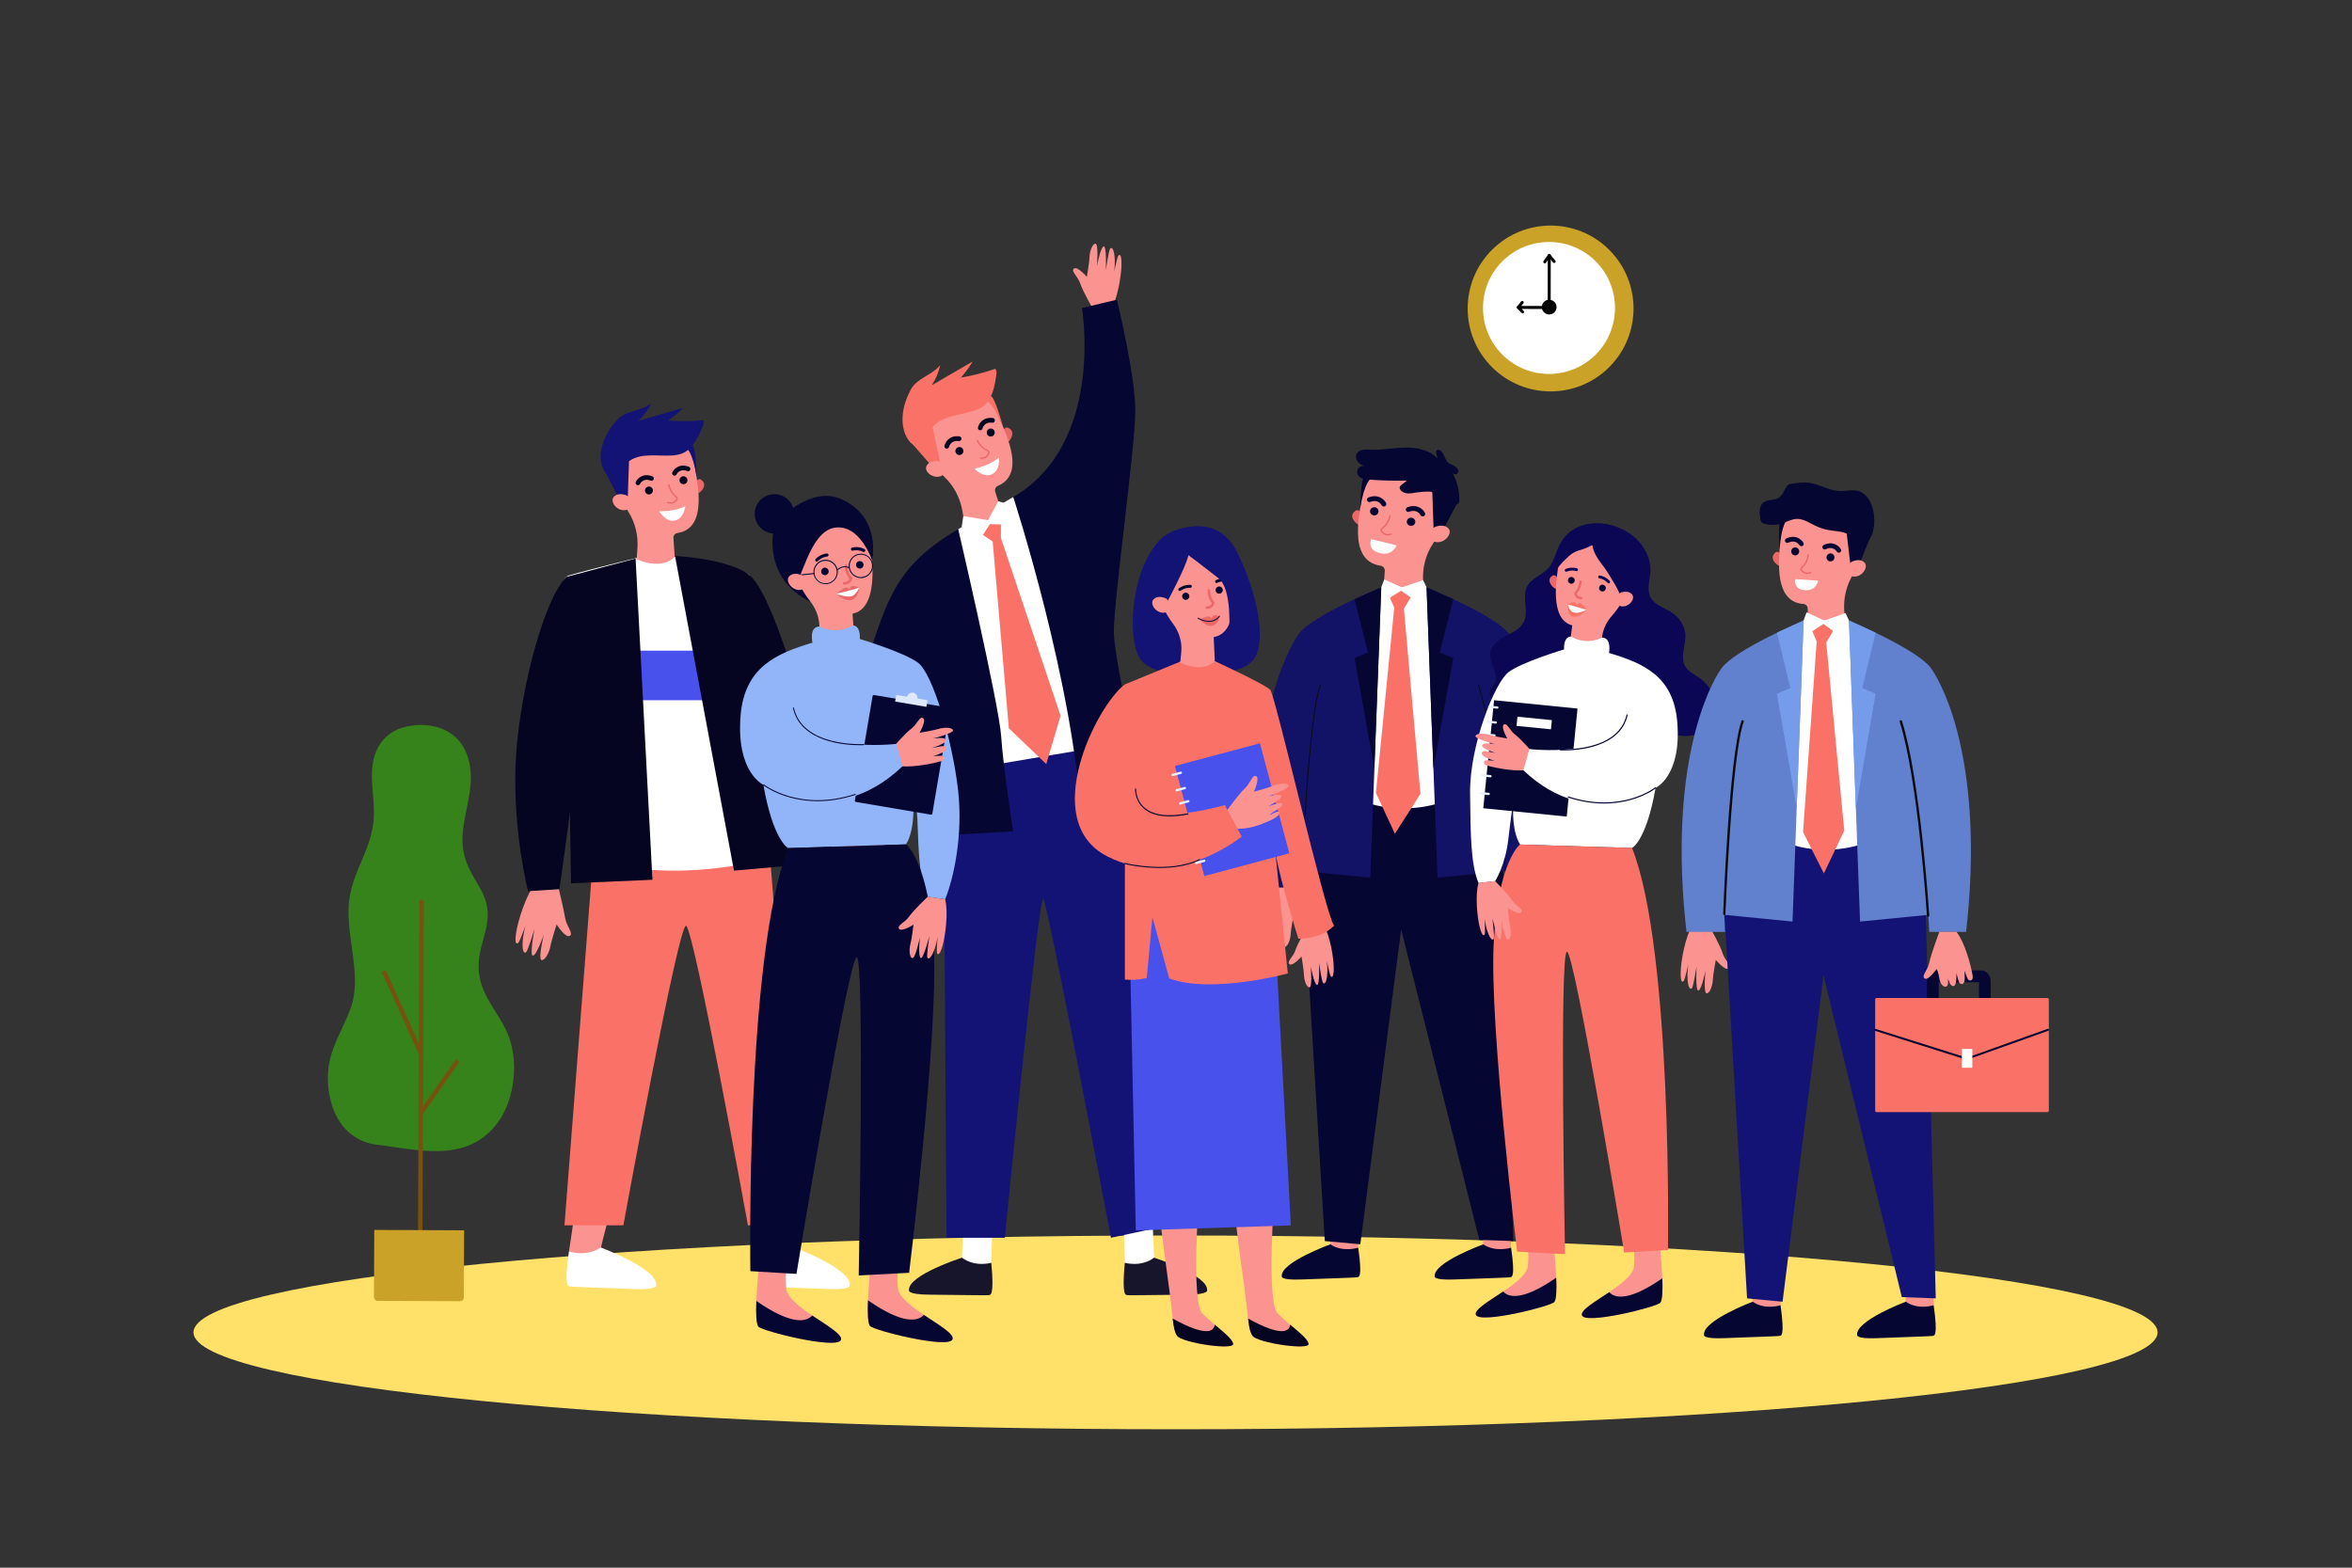 <?xml version="1.0" encoding="UTF-8"?> <svg xmlns="http://www.w3.org/2000/svg" xmlns:xlink="http://www.w3.org/1999/xlink" version="1.1" id="_x2014_ÎÓÈ_x5F_1" x="0px" y="0px" viewBox="0 0 3000 2000" style="enable-background:new 0 0 3000 2000;" xml:space="preserve"><rect x="0" y="0" width="3000" height="2000" fill="#333333" stroke="none"/> <style type="text/css"> .st0{display:none;fill:#FFFFFF;} .st1{display:none;fill:#DDE7FE;} .st2{fill:#FFE169;} .st3{fill:#FB9391;} .st4{fill:#060633;} .st5{fill:#EA6868;} .st6{fill:#FFFFFF;} .st7{fill:#121266;} .st8{fill:#0A0A0A;} .st9{fill:#FA7267;} .st10{fill:#17152B;} .st11{fill:#131375;} .st12{fill:#050521;} .st13{fill:#36821B;} .st14{fill:#76520E;} .st15{fill:#C9A227;} .st16{fill:#4851EC;} .st17{fill:#E7EEFD;} .st18{fill:#240D39;} .st19{fill:#0B0755;} .st20{fill:#FAFAFC;} .st21{fill:#91B5F8;} .st22{fill:#DDE7FE;} .st23{fill:#6180CE;} .st24{fill:#759CEA;} </style> <rect class="st0" width="3000" height="2000"></rect> <g> <path class="st1" d="M2783.6,1581.6c-37.7,84-83.7,138.6-84,154.7l-2260.1-12.6c-136.7-90.6-251.4-472.6-225.7-719.7 c38.4-369.8,324-474.9,449.9-522.6C945,374.7,1053.6,301.8,1158,234.2c145.1-94,280.1-119,454.8-115.2 c205.5,4.5,633,87.8,769,251.5c213.5,256.9,174.1,415.5,339.2,676.7C2866.1,1276.5,2839.3,1457.5,2783.6,1581.6z"></path> <path class="st2" d="M2752,1699.8c0-68.3-560.8-123.6-1252.6-123.6s-1252.6,55.4-1252.6,123.6s560.8,123.6,1252.6,123.6 C2191.2,1823.5,2752,1768.1,2752,1699.8L2752,1699.8z"></path> <g> <path class="st3" d="M1643.2,1127.7c0,0,12.7,22,15.5,31c2.8,8.9,12.3,15.6,7.8,18.8s-16.4-10.6-16.4-10.6s-3.6,18.7-3.8,24.6 c-0.2,5.9-3.3,16.4-7.8,16.6s-1.5-28.1-1.5-28.1s-4.9,23.6-9,24.6s-2.4-29.8-2.4-29.8s-4,25.4-6.1,27.1s-4.5-0.8-5.3-10.1 c-0.8-9.3,0.8-19,0.8-19s-4.2,17.6-5.5,19.6c-1.3,1.9-4.5,3.7-4.2-10.2c0.3-13.9,5.9-43.9,15-57.8L1643.2,1127.7z"></path> <path class="st3" d="M1696.4,1536.8c0,0,0.8,50.9,0.3,51.7c-0.4,0.7,3.8,7.1,3.8,7.1l16.6,2.9l15.2-6.7c0,0-1.3-47.3,0.2-54.8 C1734.2,1529.4,1696.4,1536.8,1696.4,1536.8z"></path> <path class="st4" d="M1732.4,1591.7c0,0-19.2,6.5-35.6-4.2c0,0-63.8,23.1-61.9,40.7c0,0-2.7,5.2,24.9,4.1 c27.7-1.1,70.6-2.3,71.8-2.9C1732.8,1628.7,1738.2,1631.5,1732.4,1591.7z"></path> <path class="st3" d="M1891.4,1536.8c0,0,0.8,50.9,0.3,51.7c-0.4,0.7,3.8,7.1,3.8,7.1l16.6,2.9l15.2-6.7c0,0-1.3-47.3,0.3-54.8 C1929.2,1529.4,1891.4,1536.8,1891.4,1536.8z"></path> <path class="st4" d="M1927.4,1591.7c0,0-19.2,6.5-35.5-4.2c0,0-63.8,23.1-61.9,40.7c0,0-2.7,5.2,24.9,4.1 c27.7-1.1,70.6-2.3,71.8-2.9C1927.8,1628.7,1933.2,1631.5,1927.4,1591.7z"></path> <polygon class="st4" points="1915.8,1050.5 1930.1,1583.3 1886.9,1581.8 1787.2,1185.8 1735.1,1587.4 1689.8,1583.3 1657.2,1048.7 1726.6,997.5 "></polygon> <g> <path class="st5" d="M1737.4,656.1c0,0-4-7.3-8-4.8c-10.1,6.3-1.5,16.2,4.6,18.8L1737.4,656.1z"></path> <path class="st3" d="M1737.6,630.7L1737.6,630.7c0.1-0.7,0.1-1.4,0.2-2.1c3-32,33.4-55.3,66.9-50.2c27.9,4.2,48.8,27.8,48.8,55.1 c0,10.1-2.7,19.5-7.4,27.6c-6.6,12.6-12.3,23.3-18.2,32.2c-9.7,14.6-14,32-12.6,49.3l1.1,13.6c-37.2,15.1-51.8-3.3-51.8-3.3 l1.7-24.7c0.2-3.2-2.2-6-5.5-6.5c0,0,0,0-0.1,0C1717.1,714.9,1735.8,649.8,1737.6,630.7z"></path> <path class="st4" d="M1794.4,665.2c0.3-2.9,2.9-5,5.9-4.7s5.2,2.8,4.9,5.7s-2.9,5-5.9,4.7 C1796.3,670.6,1794.1,668.1,1794.4,665.2z"></path> <path class="st4" d="M1747.5,651.8c0.3-2.9,2.9-5,5.9-4.7s5.2,2.8,4.9,5.7c-0.3,2.9-2.9,5-5.9,4.7S1747.2,654.6,1747.5,651.8z"></path> <path class="st4" d="M1814.4,658.8c0.6,0,1.1,0,1.7-0.3c1.6-0.7,2.2-2.6,1.5-4.1c-2.3-4.6-9.9-12-22.5-7.2 c-1.6,0.6-2.4,2.4-1.8,4s2.5,2.3,4.1,1.7c10.3-3.9,14.3,3.9,14.5,4.2C1812.3,658.1,1813.3,658.7,1814.4,658.8z"></path> <path class="st4" d="M1764.8,646.2c0.6,0,1.1,0,1.7-0.3c1.6-0.7,2.2-2.6,1.5-4.1c-2.3-4.6-9.9-12-22.5-7.2 c-1.6,0.6-2.4,2.4-1.8,4s2.5,2.3,4.1,1.7c10.3-3.9,14.3,3.9,14.5,4.2C1762.7,645.5,1763.7,646.1,1764.8,646.2z"></path> <polygon class="st4" points="1858.1,643 1838.9,679.3 1828.6,676.4 1826.9,627.2 "></polygon> <path class="st3" d="M1827.1,675.1c1.1-1.7,2.9-3,4.9-3.5c4.1-1.2,11.3-2.3,15.7,2.8c6.4,7.5-9.5,24.4-22.8,14.1 C1824.9,688.4,1821.2,684.2,1827.1,675.1z"></path> <path class="st5" d="M1765,681.6c4.9,2.9,9.8,0.6,9.8,0.6c0.5-0.2,0.6-0.8,0.4-1.2s-0.8-0.6-1.3-0.4c-0.2,0.1-5.6,2.6-10.3-2.4 c-0.8-0.8-1.1-1.4-1.1-1.9c0-0.6,0.9-1.4,2-2.4c2.7-2.3,7.2-6.2,9.4-15.7c0.1-0.5-0.2-1-0.7-1.1s-1,0.2-1.1,0.7 c-2.1,8.9-6.1,12.5-8.8,14.8c-1.4,1.3-2.6,2.2-2.7,3.6c0,1,0.4,2,1.6,3.2C1763.2,680.3,1764.1,681,1765,681.6z"></path> <path class="st4" d="M1749,609.9c0,0-8.8,4.9-14.1,38.6c0,0,0.7-38,5.5-41.8S1749,609.9,1749,609.9z"></path> </g> <path class="st6" d="M1819.6,749.3h-57.8l-22.4,93.5v179.5c0,0,53,24.8,122.9-7.6l-20.4-210L1819.6,749.3z"></path> <path class="st7" d="M1819.6,749.3c0,0,87.2,35.6,104.3,58.5c17.1,22.9,68.5,122.2,44.8,324.5h-46.9l-1.2-21l-87,8.3L1819.6,749.3 z"></path> <path class="st7" d="M1761.8,749.3c0,0-87.2,35.6-104.3,58.5c-17.1,22.9-68.5,122.2-44.8,324.5h49.1l-1-21l87,8.3L1761.8,749.3z"></path> <path class="st8" d="M1920.3,1112.8c-0.3,0-0.5-0.2-0.5-0.5c-0.1-1.7-11.2-167.1-34.6-238.7c-0.1-0.3,0.1-0.6,0.3-0.7 c0.3-0.1,0.6,0.1,0.7,0.3c23.5,71.8,34.6,237.3,34.7,239C1920.9,1112.5,1920.6,1112.8,1920.3,1112.8L1920.3,1112.8z"></path> <path class="st8" d="M1660.9,1110.8C1660.8,1110.8,1660.8,1110.8,1660.9,1110.8c-0.3,0-0.5-0.3-0.5-0.6 c0.1-1.9,7.8-194.5,23.4-237c0.1-0.3,0.4-0.4,0.7-0.3c0.3,0.1,0.4,0.4,0.3,0.7c-15.5,42.4-23.2,234.7-23.3,236.7 C1661.4,1110.6,1661.1,1110.8,1660.9,1110.8z"></path> <polygon class="st9" points="1800.8,759.8 1790.7,776.5 1811.8,1012.8 1779.2,1063.7 1755,1011.5 1778.4,775.1 1771,758.4 1790.9,751.2 "></polygon> <polygon class="st6" points="1819.6,749.3 1815.2,740.1 1788.1,749.3 1765.6,739.3 1761.8,749.3 1766.6,766.5 1787.1,753.6 1807.1,767.7 "></polygon> <path class="st3" d="M1934.6,1132.4c0,0-11,28.8-12.8,38s-10.6,16.7-5.8,19.5c4.8,2.7,15.3-12.1,15.3-12.1s2.4,5.2,3.2,11.1 c0.8,5.8,3.8,11.2,8.2,11s2.9-10.4,2.9-10.4s2.6,10.9,7.6,9.4c4-1.2,3.2-15.7,3.2-15.7s2.3,9.2,3.6,11.6c1.6,2.8,7.1,3.8,6.9-5.6 c-0.1-9.4-0.2-9.1-0.2-9.1s3.1,9.2,4.6,11s7.1,2.3,5.6-5.5c-2.5-13.7-10-40.3-20.5-53.2L1934.6,1132.4L1934.6,1132.4z"></path> <path class="st4" d="M1838.4,575.8c-1.7-1.6-4.7-3-6.1-1.1c-0.6,0.7-0.6,1.7-0.5,2.7c0.2,2.7,0.9,5.3,1.9,7.8 c-9.7-11-26-14.4-41-14.2s-29.9,3.4-44.9,2.7c-5.9-0.3-13.1-0.7-16.6,4c-2.4,3.2-1.9,8,0.6,11.2c2.4,3.2,6.4,5.2,10.4,6.1 c-3.1-1.3-7-0.4-9.2,2s-2.6,6.3-1,9.1c2.6,4.3,8.4,5.3,13.6,5.7c16.3,1.3,32.7,1.7,49,1.3c-2.4,1.9-4.8,3.7-7.1,5.6 c-0.8,0.6-1.7,1.3-2,2.2c-0.5,1.3-0.1,2.8,0.7,3.9c2,3,5.8,4.5,9.5,4.7s7.4-0.6,11-1.2c5.3-0.8,10.7-1.2,16.2-1.1 c1.1,0,2.3,0.1,3.3,0.5c1.4,0.6,2.3,1.9,3.2,3c5.8,6.7,14.9,9.5,23.5,12.1c2.7,0.8,6.2,1.3,7.7-1c0.6-0.9,0.7-2,0.7-3 c0.4-12.5-2.7-25.1-9-36.1c1.6,2.8,5.6,3.5,7.4,0.2c2.3-4.2-3.1-7.6-6.2-9.3c-2.8-1.6-5.4-1.9-7.5-4.5 C1842.8,585,1842.4,579.8,1838.4,575.8z"></path> <polygon class="st4" points="1853.6,764.4 1836.4,832.5 1853.6,839.4 1828.3,980.7 1819.6,749.3 "></polygon> <polygon class="st4" points="1727.8,764.4 1744.9,832.5 1727.8,839.4 1753,980.7 1761.8,749.3 "></polygon> <path class="st6" d="M1781.4,695.7l-32.4-7.9c0,0-6.2,13.2,10.5,17.7S1781.4,695.7,1781.4,695.7z"></path> </g> <g> <path class="st3" d="M1122.3,1083.4c0,0,10.9,23.4,13,32.8c2.1,9.3,11,16.9,6.3,19.8c-4.7,3-15.5-12-15.5-12s-4.9,18.8-5.5,24.9 s-4.5,16.5-8.9,16.4s0.6-28.8,0.6-28.8s-6.6,23.8-10.7,24.5c-4.1,0.8-0.2-30.7-0.2-30.7s-5.8,25.7-8,27.3 c-2.2,1.6-4.4-1.2-4.5-10.7c-0.2-9.6,2.2-19.4,2.2-19.4s-5.4,17.7-6.8,19.6s-4.7,3.5-3.4-10.7c1.3-14.2,9.1-44.6,19.1-58.1 L1122.3,1083.4z"></path> <path class="st3" d="M1393.7,393.4c0,0-12.9-22.4-15.8-31.6c-2.9-9.1-12.4-15.9-8-19.2c4.4-3.3,16.4,10.6,16.4,10.6 s3.3-19.2,3.4-25.2c0.1-6.1,3.1-16.8,7.5-17.1c4.4-0.3,1.9,28.8,1.9,28.8s4.6-24.2,8.6-25.4c4-1.1,2.8,30.6,2.8,30.6 s3.6-26.1,5.7-27.9s4.5,0.8,5.4,10.3c1,9.5-0.5,19.5-0.5,19.5s3.9-18.1,5.1-20.2c1.2-2,4.4-3.9,4.3,10.4s-5.2,45.2-14.1,59.5 L1393.7,393.4z"></path> <path class="st6" d="M1229.2,1549c0,0-1.9,55.8-2.4,56.6c-0.5,0.8,3.7,8,3.7,8l17.4,4l16.4-6.6c0,0,1.1-51.9,3.2-60 C1269.7,1542.8,1229.2,1549,1229.2,1549z"></path> <path class="st10" d="M1264.4,1611c0,0-20.6,6.1-37.4-6.5c0,0-68.8,22.1-67.6,41.4c0,0-3.2,5.6,26.2,5.8 c29.3,0.2,74.9,1.1,76.1,0.5C1262.9,1651.5,1268.5,1654.9,1264.4,1611z"></path> <path class="st6" d="M1469.9,1549c0,0,1.9,55.8,2.4,56.6c0.5,0.8-3.7,8-3.7,8l-17.4,4l-16.4-6.6c0,0-1.1-51.9-3.2-60 C1429.5,1542.8,1469.9,1549,1469.9,1549z"></path> <path class="st10" d="M1434.7,1611c0,0,20.6,6.1,37.4-6.5c0,0,68.8,22.1,67.6,41.4c0,0,3.2,5.6-26.2,5.8 c-29.3,0.2-74.9,1.1-76.1,0.5C1436.2,1651.5,1430.6,1654.9,1434.7,1611z"></path> <polygon class="st6" points="1292.4,634.1 1222.2,675.1 1212.6,723.1 1266.9,989.5 1385.4,971.3 1339.9,701.1 "></polygon> <path class="st11" d="M1431.4,948.1c0,0,38.9,130.5,54.3,616.3l-68.7,14.7c0,0-80.5-427.2-86.3-432.5c-5.9-5.3-49,432.5-49,432.5 h-74.4l-3.9-592.6L1431.4,948.1z"></path> <path class="st4" d="M1292.4,634.1c0,0,77.4,236.9,87.2,416.1l88.1-6.6c0,0-47-197.5-47-237.9c0-40.5,27.4-235.7,27.4-281.7 s-23.5-141.7-23.5-141.7L1380,393C1380,393,1409.6,565.7,1292.4,634.1z"></path> <path class="st4" d="M1222.2,675.1c0,0,52.2,224.1,54.8,264.2c2.6,40.1,15.3,121.3,15.3,121.3l-92.4,5.3l-9.1-158.3 c0,0-28.7,60.3-35.3,86.3s-18.3,97.8-18.3,97.8H1085c0,0-7.8-160.6,19.6-244.2C1132.1,763.9,1142.2,722.3,1222.2,675.1z"></path> <g> <g> <path class="st5" d="M1278.8,551.9c0,0,2-7.8,6.2-6.4c10.8,3.6,5.3,15.1,0.3,19L1278.8,551.9z"></path> <path class="st3" d="M1272.5,527.7L1272.5,527.7c-0.3-0.6-0.5-1.3-0.7-2c-10.4-29.8-44-45-73.5-32.4 c-24.6,10.5-38.3,37.7-31.8,63.7c2.4,9.6,7.1,18,13.4,24.6c9.1,10.5,16.9,19.4,24.4,26.5c12.4,11.7,20.5,27.3,23.3,44.1 l2.3,13.2c37.8,5.8,46.9-15,46.9-15l-7.4-23.1c-1-3,0.6-6.2,3.5-7.5c0,0,0,0,0.1,0C1311.5,603.2,1278.7,545.5,1272.5,527.7z"></path> <path class="st12" d="M1228.5,573.7c-0.9-2.7-3.9-4.1-6.5-3.1c-2.7,0.9-4.1,3.9-3.1,6.5c0.9,2.7,3.9,4.1,6.5,3.1 C1228.1,579.3,1229.5,576.3,1228.5,573.7z"></path> <path class="st12" d="M1268.5,550.1c-0.9-2.7-3.9-4.1-6.5-3.1c-2.7,0.9-4.1,3.9-3.1,6.5c0.9,2.7,3.9,4.1,6.5,3.1 C1268,555.7,1269.4,552.7,1268.5,550.1z"></path> <path class="st12" d="M1208.6,572.2c-0.5,0.2-1,0.2-1.6,0.1c-1.6-0.3-2.7-1.9-2.3-3.5c1-4.9,6.3-13.7,19-12.1 c1.6,0.2,2.8,1.7,2.6,3.4c-0.2,1.6-1.7,2.8-3.4,2.6c-10.4-1.3-12.3,7-12.4,7.3C1210.3,571,1209.5,571.8,1208.6,572.2z"></path> <path class="st12" d="M1251.3,548.8c-0.5,0.2-1,0.2-1.6,0.1c-1.6-0.3-2.7-1.9-2.3-3.5c1-4.9,6.3-13.7,19-12.1 c1.6,0.2,2.8,1.7,2.6,3.4c-0.2,1.6-1.7,2.8-3.4,2.6c-10.4-1.3-12.3,7-12.4,7.3C1253,547.6,1252.2,548.5,1251.3,548.8z"></path> <polygon class="st9" points="1164.5,567.2 1190.9,597.4 1199.7,592.2 1189.5,544.9 "></polygon> <path class="st3" d="M1200.8,590.6c-1.4-1.4-3.3-2.2-5.3-2.3c-4.1-0.2-11,0.4-13.8,6.3c-4.2,8.6,14.6,21,24.3,8.2 C1206,602.9,1208.3,598,1200.8,590.6z"></path> <path class="st5" d="M1259.5,582.5c-3.8,3.9-8.9,2.8-8.9,2.8c-0.5-0.1-0.8-0.6-0.7-1.1c0.1-0.5,0.6-0.8,1.1-0.7 c0.2,0.1,5.8,1.2,8.9-4.6c0.5-0.9,0.7-1.6,0.6-2.1c-0.2-0.6-1.1-1.1-2.4-1.8c-3-1.6-8.1-4.3-12.4-12.8c-0.2-0.4,0-1,0.4-1.2 s1,0,1.2,0.4c4,8.1,8.6,10.5,11.6,12.1c1.6,0.9,2.9,1.5,3.3,2.8c0.3,0.9,0.1,2-0.7,3.4C1260.9,580.9,1260.2,581.8,1259.5,582.5z "></path> <path class="st6" d="M1243.1,598.1c0,0,20.6-4.5,31-14.6c0,0,2.2,16.2-8.8,21.5C1254.2,610.1,1243.1,598.1,1243.1,598.1z"></path> <path class="st9" d="M1257.1,510.5c0,0,9.3,2.6,22.1,33.5c0,0-9.7-36-15-38.5C1259,503,1257.1,510.5,1257.1,510.5z"></path> </g> <path class="st9" d="M1161.7,497c7.6-14.5,27.4-18.4,37.6-31.3c-2,9.2-5.6,18-10.8,25.8c17.4-10.1,34.7-20.2,52.1-30.3 c-4.3,7.3-9.3,14.2-15,20.5c14.9-2.4,29.6-6.2,43.8-11.2c2,1.9,1.8,5.1,1.4,7.8c-2.1,14.9-5.1,31.5-17.3,40.3 c-3.8,2.8-8.2,4.5-12.6,5.9c-17.7,5.4-38.6,6-50.8,19.8c-5.7,6.4-10.1,24.8-20.5,24.9C1160.3,569.3,1138,542.1,1161.7,497z"></path> </g> <polygon class="st9" points="1276.7,666.9 1276.7,686.3 1266.6,691.1 1251.9,681.3 1261,666.9 "></polygon> <polygon class="st6" points="1226.6,672.5 1228.7,658.4 1260.2,663.6 1273.3,639.5 1280.1,641.3 1283.6,669.2 1262.5,668.7 1251.9,685.5 "></polygon> <polygon class="st9" points="1276.7,686.3 1352.8,913.1 1334.5,974.8 1286.8,929.1 1265.9,687.8 "></polygon> </g> <g> <path class="st13" d="M552.8,926.5c23.9,5,45.3,22.4,47.6,59.9c2.2,35.5-17.4,70.6-7.9,105.8c9.7,36.2,37.8,48.6,27.3,93.3 c-3.7,15.9-9.7,31.4-9.4,48.1c0.5,35,24.8,56.5,36.7,84c15.3,35.5,9.4,84.3-11.3,113.3c-39.3,55.2-105.4,35-154.6,29.6 c-28.6-3.2-54.3-23.7-61.3-65.3c-8.1-48.2,13.7-71.4,27.5-109.4c13.4-37-2.7-80.8-2.9-122.2c-0.2-46.3,26.6-71.6,31.7-114.2 c3.7-30.8-8.6-62.5,3.9-91.5c6.6-15.4,18.7-24.8,31.2-28.9C523.6,924.9,538.6,923.5,552.8,926.5z"></path> <rect x="318.3" y="1363.9" transform="matrix(4.107860e-03 -1 1 4.107860e-03 -832.086 1898.048)" class="st14" width="437.1" height="5.7"></rect> <rect x="510.3" y="1233.9" transform="matrix(0.911 -0.412 0.412 0.911 -486.47 326.056)" class="st14" width="5.7" height="115.4"></rect> <rect x="519" y="1383.4" transform="matrix(0.575 -0.818 0.818 0.575 -896.208 1048.295)" class="st14" width="82.7" height="5.7"></rect> <path class="st15" d="M586.8,1660l-105-0.4c-2.6,0-4.8-2.2-4.8-4.8l0.4-85.7l114.6,0.5l-0.4,85.7 C591.6,1657.9,589.5,1660,586.8,1660z"></path> </g> <g> <ellipse transform="matrix(0.707 -0.707 0.707 0.707 301.152 1513.94)" class="st15" cx="1978.1" cy="393.4" rx="105.8" ry="105.8"></ellipse> <ellipse transform="matrix(0.707 -0.707 0.707 0.707 301.098 1512.288)" class="st6" cx="1976" cy="392.7" rx="84.2" ry="84.2"></ellipse> <path d="M1985.4,391.8c0-5.2-4.2-9.4-9.4-9.4s-9.4,4.2-9.4,9.4c0,5.2,4.2,9.4,9.4,9.4S1985.4,397,1985.4,391.8z"></path> <g> <path d="M1976,393.7h-1.9c-1,0-1.9-0.8-1.9-1.9s0.8-1.9,1.9-1.9l0,0l0.1-58.1l-2.3,3.4c-0.6,0.9-1.8,1.1-2.6,0.5 c-0.8-0.6-1.1-1.8-0.5-2.6l5.8-8.3c0.5-0.7,1.3-1,2.1-0.7c0.8,0.2,1.3,1,1.3,1.8l-0.1,66C1977.8,392.9,1977,393.7,1976,393.7z"></path> <path d="M1982.4,335.5c-0.5,0-1.1-0.2-1.5-0.7l-6.4-7.8c-0.7-0.8-0.5-2,0.3-2.6c0.8-0.7,2-0.5,2.6,0.3l6.4,7.8 c0.7,0.8,0.5,2-0.3,2.6C1983.3,335.4,1982.9,335.5,1982.4,335.5z"></path> </g> <g> <path d="M1942.1,399.8c-0.5,0-1-0.2-1.3-0.6l-5.6-5.8c-0.5-0.5-0.7-1.3-0.4-2c0.3-0.7,1-1.1,1.7-1.1l0,0l43.9,0.1 c1,0,1.9,0.8,1.9,1.9v1.9c0,1-0.8,1.9-1.9,1.9c-1,0-1.9-0.8-1.9-1.9l0,0l-37.6-0.1l2.5,2.6c0.7,0.7,0.7,1.9,0,2.6 C1943,399.6,1942.6,399.8,1942.1,399.8z"></path> <path d="M1936.5,394c-0.4,0-0.8-0.1-1.2-0.4c-0.8-0.7-0.9-1.8-0.3-2.6l5.2-6.4c0.7-0.8,1.8-0.9,2.6-0.3c0.8,0.7,0.9,1.8,0.3,2.6 l-5.2,6.4C1937.6,393.8,1937.1,394,1936.5,394z"></path> </g> </g> <g> <path class="st3" d="M1667.1,1183c0,0-12.1,20.8-14.8,29.3c-2.7,8.5-11.6,14.7-7.5,17.8c4.1,3.1,15.3-9.8,15.3-9.8 s3,17.8,3.1,23.5s2.8,15.6,6.9,15.9s1.8-26.7,1.8-26.7s4.1,22.5,7.9,23.6s2.7-28.4,2.7-28.4s3.2,24.3,5.2,25.9 c1.9,1.7,4.1-0.7,5.1-9.6c0.9-8.9-0.4-18.2-0.4-18.2s3.6,16.9,4.7,18.7c1.1,1.9,4.1,3.6,4.1-9.6c0-13.3-4.7-42-12.9-55.4 L1667.1,1183z"></path> <path class="st3" d="M1529.7,1518.8c0,0-11.1,142,4,157.1s37.2,29.2,39.3,38.3s-65.4-1-71.5-10.1c-6-9.1-5-24.2-11.1-66.5 c-6-42.3-15.1-118.8-15.1-118.8H1529.7z"></path> <path class="st12" d="M1572.9,1714.2c-1.4-6.2-12.1-14.7-23.5-24.2c-2.5,19.4-40.6-0.5-53.7-7.9c1.3,11,2.5,17.4,5.7,22.1 C1507.5,1713.1,1575,1723.2,1572.9,1714.2z"></path> <path class="st3" d="M1625.8,1518.8c0,0-11.1,142,4,157.1s37.2,29.2,39.3,38.3c2,9.1-65.4-1-71.5-10.1c-6-9.1-5-24.2-11.1-66.5 c-6-42.3-15.1-118.8-15.1-118.8H1625.8z"></path> <path class="st12" d="M1669.1,1714.2c-1.4-6.2-12.1-14.7-23.5-24.2c-2.5,19.4-40.6-0.5-53.7-7.9c1.3,11,2.5,17.4,5.7,22.1 C1603.6,1713.1,1671.1,1723.2,1669.1,1714.2z"></path> <path class="st11" d="M1503,676.1c0,0,50-22,75,28.4c24.9,50.4,37.3,109.3,22.7,134.2s-63.2,17.6-63.2,17.6s-58.4,11.9-81.4-13.3 S1443.9,689.9,1503,676.1z"></path> <polygon class="st16" points="1627.7,1216.2 1646.5,1563.3 1448.7,1569.7 1441.3,1216.2 1458.4,1149.6 1558.4,1129.2 "></polygon> <path class="st9" d="M1434.8,873.1l70.8-29.1l44-0.5c0,0,64.3,29.6,70.7,36.7c6.4,7.2,70.5,287.1,81.3,300.7 c0,0-14,16.7-45.5,16.7c0,0-21.4-66.7-29.3-109.7l15.8,154c0,0-96.7,26.5-151.2,6.4l-21.5-78.1l-7.2,77.4c0,0-11.5,3.6-27.9,2.1 L1434.8,873.1L1434.8,873.1z"></path> <g> <rect x="1515.4" y="961.2" transform="matrix(0.966 -0.258 0.258 0.966 -213.266 439.698)" class="st16" width="112.3" height="145.3"></rect> <g> <path class="st17" d="M1506.5,987.3l-10.4,2.8c-0.8,0.2-1.6-0.3-1.8-1.1c-0.2-0.8,0.3-1.6,1.1-1.8l10.4-2.8 c0.8-0.2,1.6,0.3,1.8,1.1C1507.7,986.3,1507.3,987.1,1506.5,987.3z"></path> <g> <path class="st17" d="M1511.7,1006.8l-10.4,2.8c-0.8,0.2-1.6-0.3-1.8-1.1c-0.2-0.8,0.3-1.6,1.1-1.8l10.4-2.8 c0.8-0.2,1.6,0.3,1.8,1.1C1512.9,1005.8,1512.5,1006.6,1511.7,1006.8z"></path> <path class="st17" d="M1516.1,1023.6l-10.4,2.8c-0.8,0.2-1.6-0.3-1.8-1.1c-0.2-0.8,0.3-1.6,1.1-1.8l10.4-2.8 c0.8-0.2,1.6,0.3,1.8,1.1S1516.9,1023.4,1516.1,1023.6z"></path> <path class="st17" d="M1520.8,1041.3l-10.4,2.8c-0.8,0.2-1.6-0.3-1.8-1.1c-0.2-0.8,0.3-1.6,1.1-1.8l10.4-2.8 c0.8-0.2,1.6,0.3,1.8,1.1C1522.1,1040.2,1521.6,1041,1520.8,1041.3z"></path> <path class="st17" d="M1525.6,1058.9l-10.4,2.8c-0.8,0.2-1.6-0.3-1.8-1.1c-0.2-0.8,0.3-1.6,1.1-1.8l10.4-2.8 c0.8-0.2,1.6,0.3,1.8,1.1C1526.8,1057.9,1526.4,1058.7,1525.6,1058.9z"></path> <path class="st17" d="M1530.3,1076.6l-10.4,2.8c-0.8,0.2-1.6-0.3-1.8-1.1s0.3-1.6,1.1-1.8l10.4-2.8c0.8-0.2,1.6,0.3,1.8,1.1 S1531.1,1076.3,1530.3,1076.6z"></path> <path class="st17" d="M1536.4,1099.6l-10.4,2.8c-0.8,0.2-1.6-0.3-1.8-1.1c-0.2-0.8,0.3-1.6,1.1-1.8l10.4-2.8 c0.8-0.2,1.6,0.3,1.8,1.1C1537.7,1098.5,1537.2,1099.4,1536.4,1099.6z"></path> </g> </g> </g> <path class="st3" d="M1565.1,1033.9c0,0,15.4-21.5,22.7-28.1c7.3-6.5,9.5-18.3,14.5-15.6s-2.9,19.8-2.9,19.8s19.3-5.1,24.9-7.6 c5.7-2.5,17-4.3,19.1-0.3s-26,14-26,14s14-4.2,16.7-0.9c2.8,3.3-16.7,13.7-16.7,13.7s14.4-5.4,16.9-4.2c2.6,1.2,1.2,4.5-7.3,9.4 c-8.5,5-7,5.5-7,5.5s8.1-4.4,10.5-4.1s3.2,5.1-10.1,11.1s-29.7,12.4-46.8,10.3L1565.1,1033.9z"></path> <path class="st9" d="M1434.8,873.1c-35.8,26.5-110.3,174.1-22.9,219.2s171.9-25.1,171.9-25.1l-21.5-40.1c0,0-93.8,27.2-108.2-2.1 c-14.3-29.4-0.7-58-0.7-58S1437,881,1434.8,873.1L1434.8,873.1z"></path> <path class="st5" d="M1572.3,758.6c0,0,4-6.7,7.5-4.2c8.9,6.3,0,15.7-5.7,17.8L1572.3,758.6z"></path> <path class="st3" d="M1514.3,676c-26.4,2.9-46.7,25.6-46.9,52.1c-0.1,8.7,2,16.9,5.6,24.1c8.1,18,14.8,32.6,22.8,43 c8.1,10.6,12.2,23.7,10.9,36.9l-1.3,13.4c31.4,13.9,44.1-2,44.1-2l-1.4-30.7l0,0c33-5.5,25.8-66.6,24.9-84.7h-0.1c0-0.7,0-1.4,0-2 C1571.6,695.8,1545,672.6,1514.3,676z"></path> <path class="st4" d="M1559.7,753c0.1-2.5-1.8-4.7-4.4-4.8c-2.5-0.1-4.7,1.8-4.8,4.4c-0.1,2.5,1.8,4.7,4.4,4.8 C1557.4,757.5,1559.6,755.5,1559.7,753z"></path> <path class="st4" d="M1517,760.9c0.1-2.5-1.8-4.7-4.4-4.8c-2.5-0.1-4.7,1.8-4.8,4.4c-0.1,2.5,1.8,4.7,4.4,4.8 C1514.7,765.4,1516.9,763.4,1517,760.9z"></path> <path class="st5" d="M1555.1,786.7c0,0-4.2-2.5-6.5-1.6s-3.3,3.8-3.3,3.8s-1.7-2.7-4.5-2.4c-2.9,0.2-10.6,3.2-10.6,3.2 s8.6,11.4,16.9,8.4s7.9-11.1,7.9-11.1L1555.1,786.7z"></path> <path class="st18" d="M1547.6,792.5c-9.6,3.1-19.8-3.2-19.9-3.3c-0.3-0.2-0.4-0.6-0.2-0.9c0.2-0.3,0.6-0.4,0.9-0.2 c0.7,0.4,16.6,10.1,26.6-2.4c0.2-0.3,0.6-0.3,0.9-0.1s0.3,0.6,0.1,0.9C1553.4,789.7,1550.6,791.6,1547.6,792.5z"></path> <path class="st4" d="M1504.9,754c-0.5,0-1.1-0.2-1.5-0.7c-0.7-0.8-0.6-2,0.3-2.7c0.2-0.2,6.1-4.9,14.7-4.5c1.1,0.1,1.9,1,1.8,2 c-0.1,1.1-1,1.9-2,1.8c-7.1-0.4-12,3.6-12.1,3.6C1505.8,753.8,1505.3,754,1504.9,754z"></path> <path class="st4" d="M1551.4,743.8c-0.5-0.1-1-0.4-1.3-1c-0.5-0.9-0.2-2.1,0.7-2.6c0.3-0.2,6.9-3.7,15.3-1.8 c1,0.2,1.7,1.3,1.4,2.3c-0.2,1-1.3,1.7-2.3,1.4c-7-1.6-12.5,1.4-12.5,1.4C1552.3,743.8,1551.8,743.9,1551.4,743.8z"></path> <path class="st5" d="M1541.9,776.5c5.4-1.1,7-5.3,7.1-7.6c0-0.4-0.1-0.8-0.4-1.1c-5.2-5.7-5.1-14.5-5.1-14.6 c0-0.9-0.7-1.6-1.6-1.6s-1.6,0.7-1.6,1.6c0,0.4-0.1,9.6,5.4,16.2c-0.3,1.3-1.4,4.2-6.6,4.2c-0.9,0-1.6,0.7-1.6,1.6 s0.7,1.6,1.6,1.6C1540.1,776.7,1541.1,776.6,1541.9,776.5z"></path> <path class="st11" d="M1515.8,708.2c0,0,20.7,15.5,38.6,29.7s13.2,70.6,13.2,70.6l19.2-48.3c0,0-6.8-97.7-73.2-87.3 c-66.4,10.4-48.4,80.4-37.6,94.4c10.9,13.9,11.4,3.3,11.4,3.3S1513.9,721.1,1515.8,708.2z"></path> <path class="st3" d="M1489.9,766.3c-0.9-1.7-2.5-2.9-4.3-3.5c-3.7-1.3-10.2-2.6-14.4,2c-6.2,6.8,7.7,23.4,20.1,14.2 C1491.3,779,1494.8,775.1,1489.9,766.3z"></path> <path class="st4" d="M1491.8,1041.5c-14.1,0-25.1-3.3-32.8-10c-11.8-10.2-11.3-24.7-11.3-24.9c0-0.4,0.3-0.7,0.7-0.7 c0.4,0,0.7,0.3,0.7,0.7c0,0.1-0.5,14,10.8,23.8c11.2,9.7,29.8,12.1,55.2,7.2c0.4-0.1,0.7,0.2,0.8,0.6s-0.2,0.7-0.6,0.8 C1506.8,1040.7,1498.9,1041.5,1491.8,1041.5z"></path> <path class="st4" d="M1479.2,1107.3c-24.3,0-44.3-4.9-44.6-5c-0.4-0.1-0.6-0.5-0.5-0.8c0.1-0.4,0.5-0.6,0.8-0.5 c0.6,0.1,56.3,13.9,94.8-4.9c0.3-0.2,0.8,0,0.9,0.3c0.2,0.3,0,0.8-0.3,0.9C1514.5,1105,1495.9,1107.3,1479.2,1107.3z"></path> </g> <g> <path class="st19" d="M1900.9,832.2c-2.1,13.7,12.3,28,5.4,40c-1.5,2.7-3.9,4.8-5.3,7.5c-2.9,6.1,0.6,13.9,6.4,17.3 c5.8,3.5,13.1,3.4,19.7,2c6.6-1.5,12.9-4.2,19.4-5.9c14.7-3.7,30.1-1.9,45.3-2.1c15.4-0.2,31-2.6,45.9,1.2 c17.2,4.4,31.2,16.3,46.4,25.5c15.5,9.3,32.6,16,50.3,19.5c9.2,1.8,19,2.8,28,0c18-5.6,28.2-25.8,24.6-43.8 c-2-10.3-8.1-19.5-16.1-26.1c-7.2-5.9-17.1-9.2-21.7-17.8c-6.5-12,1.4-26.6,0.5-40.2c-0.8-11.4-8.4-22.1-17.8-28.3 c-8.8-5.8-20.5-8.5-26.1-18.1c-6.1-10.5-1.3-22.6-0.7-33.8c0.8-16-7-31.6-18.9-42.4c-3.5-3.2-7.5-6.1-11.7-8.5 c-28-16.4-68.4-15.9-85.1,16.5c-5.1,9.9-7,21.7-14.4,30c-8.1,9-21.7,12.8-27.2,23.6c-6.9,13.6,2.6,31.2-4.1,44.9 c-4.4,9-14.3,13.5-23.1,18C1911.8,815.9,1902.4,822.4,1900.9,832.2z"></path> <path class="st3" d="M1980.1,1573.1c0,0,9.5,78.3,2.5,87.9c-4,5.5-95.8,28.4-100.1,16.3c-4.3-12.1,64.3-38.8,66.4-62.5 s-3.4-45-3.4-45L1980.1,1573.1z"></path> <path class="st4" d="M1985,1630c-44.4,30.8-61.4,24.7-67.7,17.7c-18.2,12.3-37.1,23-34.8,29.6c4.3,12.1,96.1-10.8,100.1-16.3 C1985.3,1657.5,1985.6,1644.7,1985,1630z"></path> <path class="st3" d="M2115.4,1573.8c0,0,9.5,78.3,2.5,87.9c-4,5.5-95.8,28.4-100.1,16.3c-4.3-12.1,64.3-38.8,66.4-62.5 s-3.4-45-3.4-45L2115.4,1573.8z"></path> <path class="st4" d="M2120.3,1630.8c-44.4,30.8-61.4,24.7-67.7,17.7c-18.2,12.3-37.1,23-34.8,29.6c4.3,12.1,96.1-10.8,100.1-16.3 C2120.5,1658.2,2120.9,1645.5,2120.3,1630.8z"></path> <g> <path class="st5" d="M1987.3,738.7c0,0-3.2-6.6-6.8-4.5c-8.9,5.3-1.2,14.8,3.9,17.3L1987.3,738.7z"></path> <path class="st3" d="M2048.1,671.4c24.7,4.8,42.1,27.8,40.2,52.9c-0.6,8.2-3.2,15.8-7.2,22.3c-9.1,16.4-16.5,29.6-24.9,38.8 c-8.5,9.4-13.3,21.4-13.2,34l0.2,12.7c-30.8,10.7-41.5-5.4-41.5-5.4l3.7-28.9l0,0c-30.8-7.8-19.1-64.9-16.9-81.9l0,0 c0.1-0.6,0.1-1.3,0.2-1.9C1992.4,685.6,2019.4,665.8,2048.1,671.4z"></path> <path class="st19" d="M2045.1,722.4c5.3,7,9.7,14.6,14.1,22.1c4.6,8,9.4,16.5,9.5,25.8c8.8-5.1,15.2-13.5,20.7-22.1 c2.6-4,5-8.1,6.3-12.7c1.8-6.5,1-13.3,0.3-20c-1-8.6-2.1-17.5-7-24.7c-3.2-4.7-7.8-8.4-12.7-11.4c-11.3-7.1-24.5-11.6-37.8-11.5 c-13.4,0.1-26.9,5.2-36.1,14.9c-11.9,12.5-15.3,30.5-18.3,47.4c2.6-6.9,8.1-12.2,13.4-17.3c3.4-3.3,7-6.7,11.3-8.7 c7.4-3.4,9.2-2.2,22.2-8.8C2032.8,706.3,2038.5,713.7,2045.1,722.4z"></path> <path class="st3" d="M2064.1,758.6c1-1.5,2.6-2.5,4.3-3c3.6-0.9,9.8-1.7,13.5,3c5.3,6.9-9.1,21.5-20.1,11.9 C2061.8,770.5,2058.8,766.5,2064.1,758.6z"></path> <path class="st4" d="M1999.9,740.2c0.1-2.4,2.1-4.3,4.5-4.2s4.3,2.1,4.2,4.5c-0.1,2.4-2.1,4.3-4.5,4.2 C2001.7,744.7,1999.8,742.6,1999.9,740.2z"></path> <path class="st4" d="M2039.6,750.1c0.1-2.4,2.1-4.3,4.5-4.2s4.3,2.1,4.2,4.5c-0.1,2.4-2.1,4.3-4.5,4.2S2039.5,752.5,2039.6,750.1 z"></path> <path class="st19" d="M2051.5,744.2c0.5,0.1,1.1,0,1.5-0.3c0.8-0.6,0.9-1.8,0.3-2.6c-0.2-0.2-4.7-5.8-12.7-7.1 c-1-0.2-1.9,0.5-2.1,1.5s0.6,2,1.5,2.1c6.7,1.1,10.4,5.8,10.5,5.8C2050.7,743.8,2051.1,744.1,2051.5,744.2z"></path> <path class="st19" d="M2011.5,728.5c0.5-0.2,0.9-0.6,1.1-1.1c0.3-0.9-0.2-2-1.1-2.3c-0.3-0.1-7-2.4-14.5,0.8 c-0.9,0.4-1.4,1.5-1,2.4s1.5,1.3,2.4,1c6.2-2.7,11.9-0.8,11.9-0.7C2010.7,728.6,2011.1,728.6,2011.5,728.5z"></path> <path class="st5" d="M2014.2,764.1c-5-1.4-6.2-5.5-6.1-7.7c0-0.4,0.2-0.8,0.5-1c5.3-5,5.9-13.3,5.9-13.4c0.1-0.8,0.8-1.5,1.6-1.4 c0.8,0,1.5,0.8,1.4,1.6c0,0.4-0.6,9-6.4,14.9c0.1,1.2,1,4.1,5.9,4.5c0.9,0.1,1.5,0.8,1.4,1.6s-0.8,1.5-1.6,1.4 C2015.8,764.5,2015,764.3,2014.2,764.1z"></path> <path class="st9" d="M2000,771.1c0,0,6.1-3.7,8.3-2.8c2.2,0.9,3.1,3.7,3.1,3.7s1.7-2.5,4.4-2.3c2.7,0.3,7.7,8.3,7.7,8.3 s-9.1,11.1-17.2,8.6c-8.2-2.5-6.3-14.9-6.3-14.9V771.1z"></path> <path class="st20" d="M2000,771.1l23.5,6.9c0,0-9.4,5.1-15.8,3.6C2001.3,780.2,2000,771.1,2000,771.1z"></path> </g> <path class="st6" d="M2052.3,833c0,0,3.9-19.4-9-19.6c0,0-18.4,10.9-39.7-1.4c0,0-9.4-0.2-8.6,16.5c0,0-52.9,15.8-70.5,28.7 c-17.7,12.9-50.2,93.9-49.4,155.2c0.7,51.6,0.6,89.6,10.8,114.2l21.2-2.5c0,0,13-20.5,16.7-52.9c2-17.8,6.8-52.3,6.8-52.3 s-4.3,38.4,8.3,58.5l142.8,4.4c0,0,18.2-9,30-76.7c0,0,33.2-14.7,27.7-83.7C2134.6,862,2095.4,846,2052.3,833z"></path> <path class="st9" d="M1938.8,1077.4c0,0-28.2,21.1-33.6,126.6s29.9,392.8,29.9,392.8l61.1,3.2c0,0-7.3-384.6,2.4-385.8 c9.7-1.2,73.1,383.8,73.1,383.8l55.8-3.3c0,0,6.1-381.7-45.8-512.9L1938.8,1077.4z"></path> <g> <rect x="1882.8" y="913.9" transform="matrix(9.934059e-02 -0.995 0.995 9.934059e-02 795.564 2813.735)" class="st4" width="138.5" height="107"></rect> <g> <path class="st17" d="M1909.7,904.1l-10.2-1c-0.8-0.1-1.4-0.8-1.3-1.6s0.8-1.4,1.6-1.3l10.2,1c0.8,0.1,1.4,0.8,1.3,1.6 S1910.5,904.2,1909.7,904.1z"></path> <g> <path class="st17" d="M1907.8,923.2l-10.2-1c-0.8-0.1-1.4-0.8-1.3-1.6s0.8-1.4,1.6-1.3l10.2,1c0.8,0.1,1.4,0.8,1.3,1.6 S1908.6,923.3,1907.8,923.2z"></path> <path class="st17" d="M1906.1,939.7l-10.2-1c-0.8-0.1-1.4-0.8-1.3-1.6s0.8-1.4,1.6-1.3l10.2,1c0.8,0.1,1.4,0.8,1.3,1.6 S1906.9,939.8,1906.1,939.7z"></path> <path class="st17" d="M1904.4,957l-10.2-1c-0.8-0.1-1.4-0.8-1.3-1.6s0.8-1.4,1.6-1.3l10.2,1c0.8,0.1,1.4,0.8,1.3,1.6 S1905.2,957.1,1904.4,957z"></path> <path class="st17" d="M1902.7,974.3l-10.2-1c-0.8-0.1-1.4-0.8-1.3-1.6s0.8-1.4,1.6-1.3l10.2,1c0.8,0.1,1.4,0.8,1.3,1.6 S1903.5,974.4,1902.7,974.3z"></path> <path class="st17" d="M1901,991.7l-10.2-1c-0.8-0.1-1.4-0.8-1.3-1.6s0.8-1.4,1.6-1.3l10.2,1c0.8,0.1,1.4,0.8,1.3,1.6 C1902.4,991.2,1901.7,991.7,1901,991.7z"></path> <path class="st17" d="M1898.7,1014.3l-10.2-1c-0.8-0.1-1.4-0.8-1.3-1.6s0.8-1.4,1.6-1.3l10.2,1c0.8,0.1,1.4,0.8,1.3,1.6 S1899.5,1014.3,1898.7,1014.3z"></path> </g> </g> <rect x="1951" y="900.2" transform="matrix(9.934693e-02 -0.995 0.995 9.934693e-02 844.843 2777.887)" class="st6" width="11.8" height="44.1"></rect> </g> <path class="st3" d="M1955.5,960.6c0,0-15.8-18.1-22.9-23.4c-7.2-5.3-10.2-15.7-14.4-12.8c-4.3,2.9,4.3,17.7,4.3,17.7 s-17.9-2.9-23.2-4.7c-5.3-1.7-15.7-2.4-17.3,1.4c-1.6,3.8,24.7,10.4,24.7,10.4s-15.6-2.8-16.3,2c-0.6,3.9,17.5,9.6,17.5,9.6 s-12.2-2.7-14.8-2.6c-3.1,0.1-6,4.3,2.1,8.1c8.1,3.7,11.2,4.4,11.2,4.4s-9.1-1.2-11.3-0.7c-2.1,0.5-4.8,4.9,2.5,6.9 c12.8,3.5,38.6,8.3,53.9,4.8L1955.5,960.6z"></path> <path class="st6" d="M2111.6,1005.1c0,0-84.1,57.9-168.5-22.4l7.7-27.1c0,0,107.8,13.3,127.2-43.4L2111.6,1005.1z"></path> <path class="st4" d="M2046,1025.1c-13.6,0-28.9-2.1-45.8-7.6c-0.4-0.1-0.6-0.5-0.5-0.9s0.5-0.6,0.9-0.5 c67.3,22.1,110.1-11.2,110.5-11.6c0.3-0.2,0.8-0.2,1,0.1s0.2,0.8-0.1,1C2111.8,1006,2087.2,1025.1,2046,1025.1z"></path> <path class="st4" d="M1994.9,957.4c-3,0-4.8-0.1-4.9-0.1c-0.4,0-0.7-0.4-0.7-0.8c0-0.4,0.3-0.7,0.7-0.7l0,0 c0.7,0,73.7,4.2,84.7-43.9c0.1-0.4,0.5-0.6,0.9-0.5s0.6,0.5,0.5,0.9C2066.6,954.1,2011.7,957.4,1994.9,957.4z"></path> <path class="st3" d="M1907,1124c0,0,16.9,17,21.7,24.6c4.8,7.5,14.9,11.3,11.8,15.3c-3.2,4.1-17.3-5.6-17.3-5.6s1.7,18,3,23.5 c1.4,5.5,1.3,15.8-2.6,17.1s-8.6-25.4-8.6-25.4s1.7,22.8-1.6,24.8c-3.4,2-9.8-26.8-9.8-26.8s3,24.3,1.6,26.4s-4.2,0.4-7.3-8 c-3.2-8.3-4.2-17.7-4.2-17.7s0.8,17.2,0.2,19.3c-0.6,2.1-3,4.5-6.4-8.3s-6.1-41.8-1.6-56.8L1907,1124z"></path> </g> <g> <path class="st3" d="M1000.9,1521.5c0,0,12,70.4,12.5,71.2c0.5,0.9-4.4,8.4-4.4,8.4l-19,3.4l-17.3-8c0,0-10-56.7-11.8-65.5 C959,1522.2,1000.9,1521.5,1000.9,1521.5z"></path> <path class="st6" d="M972.6,1596.5c0,0,21.9,7.7,40.6-5c0,0,72.9,27.3,70.6,48.1c0,0,3.1,6.2-28.5,4.9c-31.6-1.3-80.6-2.7-82-3.5 C972.1,1640.3,966,1643.6,972.6,1596.5z"></path> <path class="st3" d="M784.5,1521.5c0,0-18.6,70.4-18.1,71.2c0.5,0.9-4.4,8.4-4.4,8.4l-19,3.4l-17.3-8c0,0,9.5-57.9,7.6-66.7 C731.5,1521,784.5,1521.5,784.5,1521.5z"></path> <path class="st6" d="M725.7,1596.5c0,0,21.9,7.7,40.6-5c0,0,72.9,27.3,70.6,48.1c0,0,3.1,6.2-28.5,4.9c-31.6-1.3-80.6-2.7-82-3.5 C725.2,1640.3,719,1643.6,725.7,1596.5z"></path> <path class="st9" d="M981.3,1081.8l38.1,481.4H954c0,0-69.2-380.4-79-382.1s-79.9,382.1-79.9,382.1H720l38.4-493.9L981.3,1081.8z"></path> <path class="st6" d="M833.6,706.6c0,0,99.9,11.7,121,26.2s41.7,251.8,41.7,251.8l2.9,106.4c0,0-145.8,44.5-252.6,0L741,985.3 c0,0-49.9-241.4-15.4-251.2C760.2,724.2,833.6,706.6,833.6,706.6z"></path> <path class="st3" d="M712.1,1131.4c0,0,7.1,29.3,8.8,39.9c1.7,10.7,11.2,19.7,5.7,22.7s-16.6-14.6-16.6-14.6s-6.8,20.9-7.9,27.6 c-1.1,6.7-6.2,18.2-11.2,17.8c-5-0.4,2.7-32.4,2.7-32.4s-9.1,26.3-13.8,26.8c-4.7,0.6,2-34.5,2-34.5s-8.3,28.5-10.9,30.2 c-2.6,1.7-4.8-1.6-4.3-12.4s3.8-21.7,3.8-21.7s-7.3,19.6-9,21.6s-5.5,3.6-3.1-12.3s12.7-48.8,24.9-63.3L712.1,1131.4z"></path> <path class="st3" d="M1076.4,1053.8c0,0,26.9,13.5,36.1,19.1s22.3,4.2,21,10.3s-21.8,3.2-21.8,3.2s11.5,18.7,15.9,23.9 c4.4,5.2,9.9,16.5,6.4,20c-3.6,3.5-23-23-23-23s14.2,23.9,11.6,27.9s-25.1-23.8-25.1-23.8s16.4,24.8,15.9,27.8 c-0.4,3.1-4.3,2.7-12.3-4.7c-7.9-7.4-14.1-16.9-14.1-16.9s10.2,18.3,10.6,20.9c0.5,2.6-0.8,6.6-11.4-5.6 c-10.6-12.1-29-41.2-32.2-60L1076.4,1053.8z"></path> <g> <g> <path class="st5" d="M886.3,616.4c0,0,3.8-7,7.5-4.7c9.5,6.1,1.4,15.8-4.3,18.3L886.3,616.4z"></path> <path class="st3" d="M886,591.7L886,591.7c-0.1-0.7-0.1-1.4-0.2-2.1c-2.8-31.1-31.4-53.8-62.8-48.8c-26.2,4.1-45.8,27-45.8,53.5 c0,9.8,2.5,18.9,6.9,26.8c6.2,12.2,11.6,22.7,17.1,31.3c9.1,14.2,13.1,31.1,11.8,47.9l-1,13.2c34.9,14.7,48.6-3.2,48.6-3.2 l-1.6-24c-0.2-3.1,2-5.9,5.1-6.3c0,0,0,0,0.1,0C905.3,673.6,887.7,610.3,886,591.7z"></path> <path class="st12" d="M832.8,625.3c-0.3-2.8-2.7-4.8-5.5-4.6c-2.8,0.3-4.8,2.7-4.6,5.5c0.3,2.8,2.7,4.8,5.5,4.6 C831,630.5,833,628,832.8,625.3z"></path> <path class="st12" d="M876.8,612.2c-0.3-2.8-2.7-4.8-5.5-4.6c-2.8,0.3-4.8,2.7-4.6,5.5c0.3,2.8,2.7,4.8,5.5,4.6 C875,617.4,877.1,615,876.8,612.2z"></path> <path class="st12" d="M814,619c-0.5,0-1.1,0-1.6-0.3c-1.5-0.7-2.1-2.5-1.4-4c2.1-4.4,9.3-11.6,21.1-7c1.5,0.6,2.3,2.3,1.7,3.8 s-2.3,2.3-3.8,1.7c-9.7-3.8-13.5,3.8-13.6,4.1C815.9,618.3,815,618.9,814,619z"></path> <path class="st12" d="M860.6,606.8c-0.5,0-1.1,0-1.6-0.3c-1.5-0.7-2.1-2.5-1.4-4c2.1-4.5,9.3-11.6,21.1-7 c1.5,0.6,2.3,2.3,1.7,3.8s-2.3,2.3-3.8,1.7c-9.7-3.8-13.5,3.8-13.6,4.1C862.5,606.1,861.6,606.7,860.6,606.8z"></path> <polygon class="st11" points="772.9,603.7 791,639 800.7,636.1 802.3,588.3 "></polygon> <path class="st3" d="M802.1,634.8c-1-1.7-2.7-2.9-4.6-3.4c-3.9-1.2-10.6-2.2-14.8,2.7c-6.1,7.3,8.9,23.7,21.4,13.7 C804.1,647.8,807.6,643.7,802.1,634.8z"></path> <path class="st5" d="M860.4,641.2c-4.6,2.8-9.2,0.6-9.2,0.6c-0.4-0.2-0.6-0.7-0.4-1.2c0.2-0.4,0.7-0.6,1.2-0.4 c0.2,0.1,5.3,2.5,9.7-2.3c0.7-0.8,1.1-1.4,1.1-1.8c0-0.6-0.8-1.3-1.9-2.3c-2.5-2.3-6.7-6.1-8.8-15.3c-0.1-0.5,0.2-0.9,0.7-1.1 c0.5-0.1,0.9,0.2,1.1,0.7c1.9,8.7,5.7,12.1,8.2,14.4c1.4,1.2,2.4,2.2,2.5,3.5c0,1-0.4,1.9-1.5,3.1 C862.1,640,861.2,640.6,860.4,641.2z"></path> <path class="st6" d="M840.9,652.2c0,0,20.8,0.7,33.3-6.6c0,0-1.8,16.1-13.6,18.5C848.7,666.4,840.9,652.2,840.9,652.2z"></path> <path class="st11" d="M875.4,571.5c0,0,8.3,4.8,13.2,37.5c0,0-0.7-36.9-5.1-40.6C879,564.7,875.4,571.5,875.4,571.5z"></path> </g> <path class="st11" d="M787.1,535.7c10.8-12.1,30.7-11.1,43.6-21c-4.1,8.3-9.7,15.9-16.5,22.2c19.1-5.5,38.2-11.1,57.2-16.6 c-5.9,6-12.3,11.4-19.3,16.1c14.9,1.3,29.8,1.2,44.7-0.3c1.5,2.3,0.5,5.3-0.5,7.8c-5.6,13.8-12.5,29-26.3,34.6 c-4.3,1.7-8.9,2.4-13.5,2.6c-18.3,1-38.4-3.5-53.5,6.8c-7,4.8-15.7,21.4-25.7,19C768.3,604.7,753.5,573.3,787.1,535.7z"></path> </g> <rect x="763.3" y="830.1" class="st16" width="180.7" height="63.2"></rect> <path class="st12" d="M954.7,732.8c31.7,22.6,71,178.1,83.1,205.8c12,27.6,54.1,118.3,54.1,118.3l-37.6,29 c0,0-89.6-111.6-117-172.4C909.9,852.6,954.7,732.8,954.7,732.8z"></path> <polygon class="st12" points="810.7,712.6 832.2,1122.4 728.3,1126.9 722.3,736 "></polygon> <path class="st12" d="M861,709.3l75.2,401.4l73.9-6.5l-55.4-371.5C954.7,732.8,934,714,861,709.3z"></path> <path class="st12" d="M722.3,736c-30.3,31.4-61.4,154.2-64.7,240c-3.3,85.9,15.9,160.9,15.9,160.9l40-2.5 c0,0,37.4-250.9,29.1-304.3C737.8,798.5,722.3,736,722.3,736z"></path> </g> <g> <g> <path class="st4" d="M1039,769.9c0,0-66.7-21.9-51.4-100.3c0,0,44.2-53.4,88-31.7c43.9,21.7,38.1,65.6,37.4,71.3 S1039,769.9,1039,769.9z"></path> <path class="st3" d="M1048.4,642.6c-27.2,3.8-47.5,27.7-46.9,55.1c0.2,9,2.5,17.4,6.5,24.8c8.9,18.4,16.2,33.2,24.8,43.8 c8.7,10.7,13.2,24.1,12.3,37.8l-0.9,13.9c32.8,13.5,45.5-3.4,45.5-3.4l-2.3-31.7l0,0c34-6.6,24.7-69.5,23.3-88.2h-0.1 c0-0.7,0-1.4-0.1-2.1C1108.2,661.4,1079.9,638.2,1048.4,642.6z"></path> <path class="st4" d="M1101.5,720.7c0.1-2.6-2-4.8-4.7-4.9c-2.6-0.1-4.8,2-4.9,4.7c-0.1,2.6,2,4.8,4.7,4.9 C1099.3,725.4,1101.4,723.4,1101.5,720.7z"></path> <path class="st4" d="M1057,729.1c0.1-2.6-2-4.8-4.7-4.9c-2.6-0.1-4.8,2-4.9,4.7c-0.1,2.6,2,4.8,4.7,4.9 C1054.8,733.8,1057,731.7,1057,729.1z"></path> <path class="st4" d="M1042.1,716.4c-0.6,0.1-1.2-0.1-1.6-0.5c-0.8-0.7-0.9-2-0.2-2.8c0.2-0.2,5.5-6,14.3-7 c1.1-0.1,2.1,0.7,2.2,1.7c0.1,1.1-0.7,2.1-1.7,2.2c-7.3,0.8-11.7,5.6-11.7,5.7C1043,716.1,1042.5,716.4,1042.1,716.4z"></path> <path class="st4" d="M1086.5,702.4c-0.5-0.2-0.9-0.7-1.1-1.3c-0.3-1.1,0.3-2.1,1.4-2.5c0.3-0.1,7.8-2.2,15.8,1.8 c1,0.5,1.4,1.7,0.9,2.7s-1.7,1.4-2.7,0.9c-6.6-3.3-12.9-1.5-13-1.5C1087.4,702.6,1086.9,702.6,1086.5,702.4z"></path> <path class="st5" d="M1079.8,745.6c5.6-1.3,7.1-5.6,7.1-8.1c0-0.4-0.2-0.8-0.5-1.1c-5.5-5.8-5.6-14.8-5.6-14.9 c0-0.9-0.8-1.7-1.7-1.7c-0.9,0-1.7,0.8-1.7,1.7c0,0.4,0.1,9.9,6,16.6c-0.2,1.3-1.4,4.4-6.7,4.5c-0.9,0-1.7,0.8-1.6,1.7 c0,0.9,0.8,1.7,1.7,1.6C1077.9,745.9,1078.9,745.8,1079.8,745.6z"></path> <path class="st4" d="M1014.6,740.3c6.5,8.9,16.8-61.5,49.6-67c32.7-5.5,48.1,41.5,48.1,41.5s5.5-27.9-8.4-48.4 c-13.9-20.6-47.3-39.1-78.6-19.8C994.1,665.9,983.8,698.1,1014.6,740.3z"></path> <path class="st4" d="M1012.5,651.3c-2.4-13.7-15.4-22.8-29-20.5c-13.7,2.4-22.8,15.4-20.5,29s15.4,22.8,29,20.5 C1005.7,677.9,1014.9,664.9,1012.5,651.3z"></path> <path class="st4" d="M1037.8,732.3c-0.7-4.1,0.2-8.2,2.6-11.6c2.4-3.4,6-5.7,10-6.4c8.4-1.5,16.5,4.2,18,12.7l0,0 c0.7,4.1-0.2,8.2-2.6,11.6c-2.4,3.4-6,5.7-10,6.4c-0.9,0.2-1.8,0.2-2.7,0.2C1045.6,745.2,1039.1,739.9,1037.8,732.3z M1067.1,727.3c-1.4-7.8-8.8-13-16.5-11.6c-3.8,0.7-7,2.7-9.2,5.9c-2.2,3.1-3.1,6.9-2.4,10.7c1.3,7.8,8.8,13,16.5,11.6 c3.8-0.7,7-2.7,9.2-5.8C1066.9,734.8,1067.8,731,1067.1,727.3L1067.1,727.3z"></path> <path class="st4" d="M1082.7,724.6c-0.7-4.1,0.2-8.2,2.6-11.6c2.4-3.4,6-5.7,10-6.4c8.5-1.5,16.5,4.2,18,12.7l0,0 c0.7,4.1-0.2,8.2-2.6,11.6c-2.4,3.4-6,5.7-10,6.4c-0.9,0.2-1.8,0.2-2.7,0.2C1090.6,737.4,1084,732.1,1082.7,724.6z M1095.6,707.8 c-3.8,0.7-7,2.7-9.2,5.9c-2.2,3.1-3.1,6.9-2.4,10.7c1.3,7.8,8.8,13,16.5,11.6c3.8-0.7,7-2.7,9.2-5.9c2.2-3.1,3.1-6.9,2.4-10.7 l0,0c-0.7-3.8-2.7-7-5.8-9.2c-2.4-1.7-5.3-2.6-8.2-2.6C1097.2,707.6,1096.4,707.7,1095.6,707.8z"></path> <path class="st4" d="M1068.2,727.6c8-6.8,14.5-2.8,14.8-2.6l0.7-1.1c-0.1,0-7.6-4.6-16.3,2.7L1068.2,727.6z"></path> <rect x="1013.5" y="732.1" transform="matrix(0.995 -0.105 0.105 0.995 -71.139 111.552)" class="st4" width="24.8" height="1.3"></rect> <path class="st3" d="M1025.7,736.6c-1-1.7-2.6-2.9-4.5-3.5c-3.9-1.2-10.6-2.4-14.8,2.5c-6.2,7.2,8.6,23.9,21.2,14.1 C1027.5,749.7,1031.1,745.6,1025.7,736.6z"></path> <path class="st5" d="M1095.8,749.5c0,0-7-2.9-9.3-1.8c-2.3,1.1-3.1,4.2-3.1,4.2s-2-2.7-4.9-2.2c-3,0.5-11.9,7.7-11.9,7.7 s11.4,11,20.1,7.8C1095.5,762,1095.8,749.5,1095.8,749.5L1095.8,749.5z"></path> <path class="st6" d="M1066.6,757.5c0,0,18-3.9,29.2-7.9c0,0-3.8,10.1-10.7,11.3C1078.2,762.1,1066.6,757.5,1066.6,757.5z"></path> </g> <path class="st3" d="M1112.2,1598.9c0,0-10,82.4-2.6,92.6c4.2,5.8,100.9,29.9,105.4,17.1s-67.7-40.9-69.9-65.8 c-2.2-24.9,3.6-47.4,3.6-47.4L1112.2,1598.9z"></path> <path class="st4" d="M1107.1,1658.9c46.7,32.4,64.6,26,71.3,18.6c19.2,12.9,39,24.3,36.6,31.1c-4.5,12.8-101.2-11.3-105.4-17.1 C1106.8,1687.8,1106.5,1674.4,1107.1,1658.9z"></path> <path class="st3" d="M969.8,1599.7c0,0-10,82.4-2.6,92.6c4.2,5.8,100.9,29.9,105.4,17.1s-67.7-40.9-69.9-65.8s3.6-47.4,3.6-47.4 L969.8,1599.7z"></path> <path class="st4" d="M964.7,1659.7c46.7,32.4,64.6,26,71.3,18.6c19.2,12.9,39,24.3,36.6,31.1c-4.6,12.8-101.2-11.3-105.4-17.1 C964.5,1688.5,964.1,1675.2,964.7,1659.7z"></path> <path class="st21" d="M1036.3,819.9c0,0-4.7-20.4,8.9-20.6c0,0,20.8,11.5,43.2-1.4c0,0,9.1-0.3,8.3,17.3c0,0,55.6,16.6,74.2,30.2 c18.6,13.6,43.7,98.1,51.1,162.2c6.7,57.9-5.8,113.8-16.5,139.7l-22.3-3.3c0,0-10.3-9.3-12.4-82.4c-1.6-54-6.4-45.9-6.4-45.9 s4.5,40.4-8.8,61.6l-150.3,4.7c0,0-19.2-9.5-31.6-80.8c0,0-34.9-15.4-29.1-88.1C949.7,850.5,990.9,833.6,1036.3,819.9z"></path> <g> <path class="st4" d="M1210.5,902.9l-95.6-16.2c-0.9-0.2-1.7,0.5-1.9,1.3l-22.6,133.2c-0.2,0.9,0.5,1.7,1.3,1.9l95.6,16.2 c0.9,0.2,1.7-0.5,1.9-1.3l22.6-133.2C1212,903.9,1211.4,903.1,1210.5,902.9z"></path> <rect x="1158.4" y="874.3" transform="matrix(0.167 -0.986 0.986 0.167 86.253 1891.19)" class="st22" width="8.6" height="40.5"></rect> <path class="st22" d="M1170.1,891.4c0.6-3.7-1.8-7.1-5.5-7.7c-3.7-0.6-7.1,1.8-7.7,5.5s1.8,7.1,5.5,7.7 C1166,897.5,1169.4,895,1170.1,891.4z"></path> </g> <path class="st4" d="M1155.7,1077.2c0,0,29.7,22.2,35.4,133.2c5.7,111.1-31.5,413.4-31.5,413.4l-64.3,3.4c0,0,7.7-404.8-2.5-406 s-76.9,404-76.9,404l-58.8-3.5c0,0-6.4-401.7,48.2-539.8L1155.7,1077.2z"></path> <path class="st3" d="M1138.2,954.3c0,0,16.6-19.1,24.1-24.6c7.5-5.6,10.7-16.5,15.2-13.5s-4.6,18.6-4.6,18.6s18.8-3.1,24.4-4.9 c5.6-1.8,16.5-2.5,18.2,1.5s-26,10.9-26,10.9s16.4-2.9,17.2,2.1c0.6,4.1-18.4,10.1-18.4,10.1s12.9-2.9,15.5-2.7 c3.2,0.2,6.4,4.5-2.2,8.5c-8.5,3.9-11.8,4.7-11.8,4.7s9.6-1.3,11.8-0.8c2.3,0.5,5.1,5.2-2.6,7.3c-13.5,3.7-40.6,8.7-56.8,5.1 L1138.2,954.3z"></path> <path class="st21" d="M973.8,1001.2c0,0,88.5,60.9,177.4-23.6l-8.1-28.6c0,0-113.4,14-133.9-45.7L973.8,1001.2z"></path> <path class="st4" d="M1042.9,1022.1c14.3,0,30.4-2.2,48.2-8c0.3-0.1,0.5-0.5,0.4-0.8s-0.5-0.5-0.8-0.4 c-71,23.3-116-11.9-116.4-12.2c-0.3-0.2-0.7-0.2-0.9,0.1s-0.2,0.7,0.1,0.9C973.8,1001.9,999.6,1022.1,1042.9,1022.1z"></path> <path class="st4" d="M1096.7,950.7c3.1,0,5-0.1,5.1-0.1c0.3,0,0.6-0.3,0.6-0.7c0-0.3-0.3-0.6-0.6-0.6l0,0 c-0.8,0-77.7,4.4-89.2-46.3c-0.1-0.3-0.4-0.5-0.7-0.5c-0.3,0.1-0.5,0.4-0.5,0.7C1021.3,947.3,1079,950.7,1096.7,950.7z"></path> <path class="st3" d="M1183.3,1144c0,0-18.3,17.4-23.6,25.2s-16.1,11.4-12.9,15.8s18.4-5.4,18.4-5.4s-2.3,18.9-3.9,24.6 s-1.8,16.6,2.2,18.1c4.1,1.5,9.8-26.4,9.8-26.4s-2.5,24,1,26.2s11.1-27.9,11.1-27.9s-3.9,25.5-2.5,27.7c1.4,2.3,4.4,0.5,8-8.2 s5-18.5,5-18.5s-1.4,18.1-0.8,20.3c0.6,2.2,3,4.9,7-8.5c3.9-13.4,7.7-43.8,3.4-59.7L1183.3,1144z"></path> </g> <g> <g> <path class="st3" d="M2181.7,1184c0,0,12.7,22.8,15.5,32.1c2.8,9.3,12.3,16.2,7.8,19.5s-16.5-11-16.5-11s-3.6,19.4-3.8,25.5 s-3.3,17-7.8,17.2s-1.5-29.1-1.5-29.1s-4.9,24.4-9,25.5s-2.4-30.9-2.4-30.9s-4,26.3-6.1,28.1c-2.1,1.8-4.5-0.8-5.3-10.5 s0.8-19.7,0.8-19.7s-4.2,18.3-5.5,20.3s-4.5,3.9-4.2-10.6c0.3-14.4,5.9-45.6,15.1-60L2181.7,1184z"></path> <path class="st3" d="M2235,1608.2c0,0,0.8,52.8,0.3,53.6c-0.4,0.8,3.9,7.4,3.9,7.4l16.7,3l15.2-7c0,0-1.3-49.1,0.3-56.8 S2235,1608.2,2235,1608.2z"></path> <path class="st4" d="M2271.1,1665.1c0,0-19.2,6.7-35.6-4.4c0,0-63.9,24-62,42.2c0,0-2.7,5.4,25,4.3c27.7-1.2,70.8-2.4,71.9-3 C2271.5,1703.5,2276.9,1706.4,2271.1,1665.1z"></path> <path class="st3" d="M2430.3,1608.2c0,0,0.8,52.8,0.3,53.6c-0.4,0.8,3.9,7.4,3.9,7.4l16.7,3l15.2-7c0,0-1.3-49.1,0.3-56.8 C2468.2,1600.5,2430.3,1608.2,2430.3,1608.2z"></path> <path class="st4" d="M2466.4,1665.1c0,0-19.2,6.7-35.6-4.4c0,0-63.9,24-62,42.2c0,0-2.7,5.4,25,4.3c27.7-1.2,70.8-2.4,71.9-3 C2466.8,1703.5,2472.3,1706.4,2466.4,1665.1z"></path> <polygon class="st11" points="2454.8,1103.9 2469.1,1656.4 2425.8,1654.8 2325.9,1244.3 2273.7,1660.7 2228.4,1656.4 2195.8,1102 2265.2,1048.9 "></polygon> <g> <path class="st5" d="M2272.8,708.6c0,0-4.4-6.7-7.9-4c-9,6.9-0.1,15.9,5.9,18L2272.8,708.6z"></path> <path class="st3" d="M2270.9,683.8L2270.9,683.8c0-0.7,0-1.4,0-2.1c0.2-31.5,26.9-56.6,58.8-54.3c26.6,1.9,48.2,23.2,50.5,49.8 c0.9,9.9-0.9,19.2-4.7,27.5c-5.2,12.8-9.7,23.7-14.5,32.8c-7.9,15-10.5,32.3-7.8,49l2.1,13.2c-33.8,17.7-49,0.9-49,0.9 l-0.5-24.2c-0.1-3.2-2.5-5.7-5.7-5.9c0,0,0,0-0.1,0C2258.5,767.5,2270.8,702.6,2270.9,683.8z"></path> <path class="st4" d="M2329.7,711.1c0-2.8,2.3-5.1,5.1-5.1s5.1,2.3,5.1,5.1s-2.3,5.1-5.1,5.1 C2331.9,716.2,2329.7,713.9,2329.7,711.1z"></path> <path class="st4" d="M2284.7,703.4c0-2.8,2.3-5.1,5.1-5.1s5.1,2.3,5.1,5.1s-2.3,5.1-5.1,5.1 C2286.9,708.5,2284.7,706.2,2284.7,703.4z"></path> <path class="st4" d="M2345.5,705.1c0.5,0,1.1-0.1,1.5-0.4c1.4-0.8,1.9-2.7,1-4.1c-2.5-4.3-10.3-10.9-21.8-5.3 c-1.5,0.7-2.1,2.5-1.4,4c0.7,1.5,2.5,2.1,4,1.4c9.4-4.6,13.8,2.6,14,2.9C2343.5,704.6,2344.4,705.1,2345.5,705.1z"></path> <path class="st4" d="M2297.7,696.8c0.5,0,1.1-0.1,1.5-0.4c1.4-0.8,1.9-2.7,1-4.1c-2.5-4.3-10.3-10.9-21.8-5.3 c-1.5,0.7-2.1,2.5-1.4,4c0.7,1.5,2.5,2.1,4,1.4c9.4-4.6,13.8,2.6,14,2.9C2295.7,696.3,2296.7,696.8,2297.7,696.8z"></path> <polygon class="st4" points="2385.3,686.2 2370.2,723.2 2360.3,721.1 2354.6,673.3 "></polygon> <path class="st3" d="M2358.8,719.9c0.9-1.8,2.4-3.1,4.3-3.8c3.8-1.5,10.5-3.1,15,1.5c6.7,6.8-7,24.5-20.3,15.6 C2357.8,733.2,2354,729.3,2358.8,719.9z"></path> <path class="st5" d="M2300.8,731.2c4.9,2.4,9.2-0.2,9.3-0.2c0.4-0.3,0.5-0.8,0.3-1.2c-0.3-0.4-0.8-0.5-1.2-0.3 c-0.2,0.1-5.1,3-9.9-1.5c-0.8-0.7-1.2-1.3-1.2-1.7c0-0.6,0.7-1.4,1.7-2.5c2.3-2.5,6.2-6.6,7.5-16.1c0.1-0.5-0.3-0.9-0.8-1 s-0.9,0.3-1,0.8c-1.2,8.9-4.7,12.6-7,15.1c-1.3,1.3-2.3,2.4-2.2,3.7c0,1,0.6,1.9,1.8,3C2299,730.2,2299.9,730.8,2300.8,731.2z"></path> <path class="st4" d="M2279.9,662.6c0,0-7.9,5.5-10,38.7c0,0-2.4-37.1,1.7-41.1C2275.7,656.2,2279.9,662.6,2279.9,662.6z"></path> </g> <path class="st6" d="M2358.4,791.6h-57.9l-22.4,97v186.1c0,0,53.1,25.7,123.1-7.9L2380.8,849L2358.4,791.6z"></path> <path class="st23" d="M2358.4,791.6c0,0,87.3,37,104.5,60.7c17.2,23.8,68.6,126.7,44.9,336.6h-47l-1.2-21.8l-87.1,8.6 L2358.4,791.6z"></path> <path class="st23" d="M2300.5,791.6c0,0-87.3,37-104.5,60.7c-17.2,23.8-68.6,126.7-44.9,336.6h49.2l-1-21.8l87.1,8.6 L2300.5,791.6z"></path> <path class="st8" d="M2459.3,1169.5c-0.8,0-1.5-0.6-1.5-1.4c-0.1-1.7-11.2-173.1-34.7-247.3c-0.3-0.8,0.2-1.7,1-1.9 c0.8-0.3,1.7,0.2,1.9,1c23.5,74.5,34.7,246.3,34.8,248.1C2460.9,1168.7,2460.2,1169.4,2459.3,1169.5 C2459.4,1169.5,2459.3,1169.5,2459.3,1169.5z"></path> <path class="st8" d="M2199.4,1167.4L2199.4,1167.4c-0.9,0-1.6-0.7-1.5-1.6c0.3-8.2,7.8-201.8,23.4-246.1c0.3-0.8,1.2-1.2,1.9-0.9 c0.8,0.3,1.2,1.2,0.9,1.9c-15.5,43.8-23.2,243.2-23.3,245.2C2200.9,1166.7,2200.2,1167.4,2199.4,1167.4z"></path> <polygon class="st9" points="2339.6,802.5 2329.4,819.8 2352.4,1059.6 2326.4,1114.3 2299.8,1061.6 2317.2,818.3 2309.8,801 2329.7,793.6 "></polygon> <polygon class="st6" points="2358.4,791.6 2354,782.1 2326.8,791.6 2304.3,781.2 2300.5,791.6 2305.3,809.4 2325.8,796 2345.9,810.6 "></polygon> <g> <path class="st4" d="M2539.2,1279.9h-15v-26.8h-51.4v26.8h-15v-28.4c0-7.4,5.5-13.4,12.2-13.4h56.9c6.7,0,12.2,6,12.2,13.4v28.4 H2539.2z"></path> <path class="st9" d="M2611.5,1273.2h-217.9c-1,0-1.8,0.8-1.8,1.8v142c0,1,0.8,1.8,1.8,1.8h217.9c1,0,1.8-0.8,1.8-1.8v-142 C2613.2,1274,2612.4,1273.2,2611.5,1273.2z"></path> <path class="st4" d="M2508.8,1352.1c-0.1,0-0.3,0-0.4-0.1l-116.4-36.8c-0.7-0.2-1-0.9-0.8-1.6s0.9-1,1.6-0.8l116,36.6 l103.2-36.9c0.6-0.2,1.4,0.1,1.6,0.8c0.2,0.6-0.1,1.4-0.8,1.6l-103.6,37C2509.1,1352.1,2509,1352.1,2508.8,1352.1z"></path> <rect x="2502.4" y="1338.2" class="st6" width="13.3" height="24"></rect> </g> <path class="st3" d="M2473.6,1188.8c0,0-11,29.9-12.8,39.4s-10.7,17.3-5.8,20.2c4.8,2.9,15.3-12.5,15.3-12.5s2.4,5.4,3.2,11.5 s3.8,11.6,8.2,11.4c4.5-0.2,2.9-10.7,2.9-10.7s2.6,11.3,7.6,9.7c4.1-1.2,3.2-16.3,3.2-16.3s2.3,9.6,3.7,12 c1.6,2.9,7.1,3.9,6.9-5.8c-0.1-9.7-0.2-9.4-0.2-9.4s3.1,9.5,4.6,11.4s7.1,2.4,5.6-5.7c-2.5-14.2-10-41.8-20.5-55.2H2473.6z"></path> <path class="st4" d="M2381.4,634.1c-2.3-2.8-5.2-5.3-8.5-6.8c-8.2-3.6-17.6-0.5-26.6-0.9c-13.3-0.5-25.3-8.6-38.5-10.4 c-7.3-1-14.7,0-21.9,1c-1.5,0.2-3,0.4-4.3,1.1c-1.7,0.9-2.8,2.6-3.7,4.2c-2.7,4.7-4.9,10.2-9.6,13c-5.8,3.4-14,1.7-19.3,5.9 c-5.7,4.6-5,13.3-3.8,20.5c0.2,1.4,0.5,2.8,1.3,4c1.1,1.6,3.1,2.3,5,2.8c6.8,1.7,14,1.5,20.7-0.5c6.6-2,12.8-5.8,19.7-6 c8.5-0.2,16,5.1,23.7,8.8c5.3,2.5,10.9,4.4,16.6,5.4c7,1.3,14.3,1.4,21.2,3.7c11.5,3.8,28.6,18.6,34.5,1.8 C2392.9,667.4,2391.5,646.1,2381.4,634.1z"></path> </g> <polygon class="st24" points="2392.4,807.2 2375.3,877.8 2392.4,885 2367.2,1031.5 2358.4,791.6 "></polygon> <polygon class="st24" points="2266.5,807.2 2283.6,877.8 2266.5,885 2291.7,1031.5 2300.5,791.6 "></polygon> <path class="st6" d="M2319,740.8l-29-1.9c0,0-3.2,12.7,11.9,14C2316.9,754.3,2319,740.8,2319,740.8z"></path> </g> </g> </svg> 